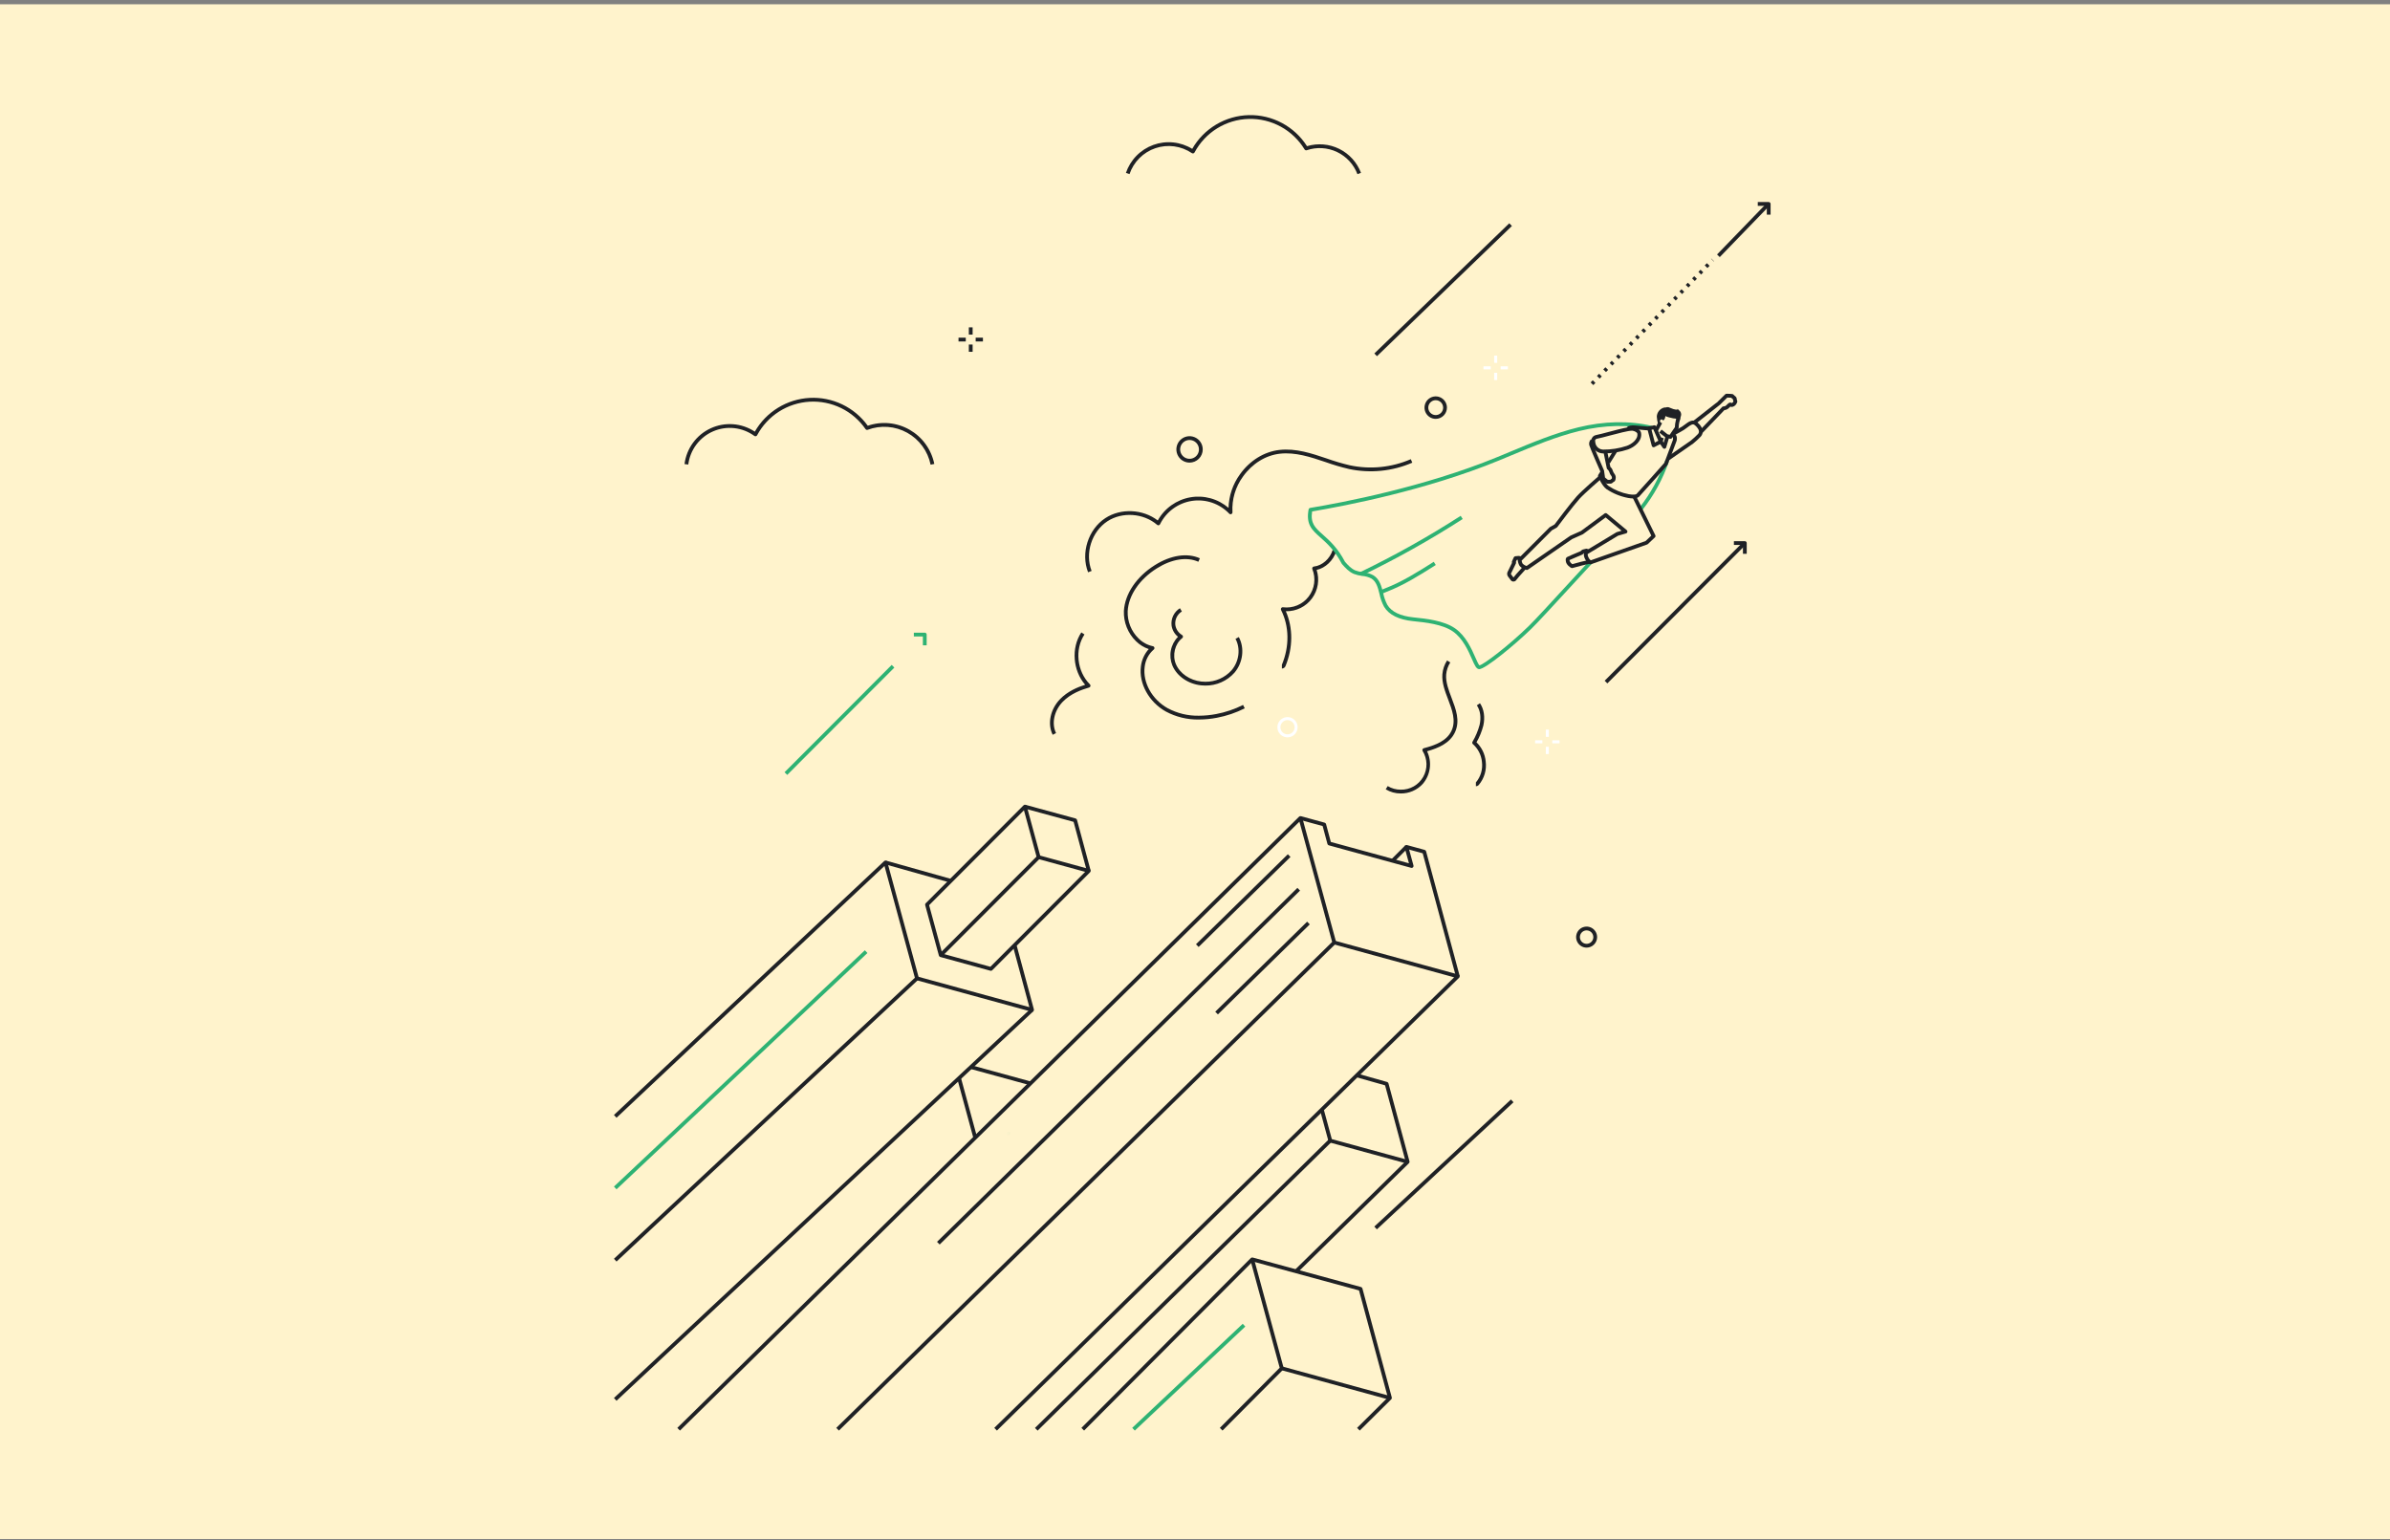 <svg width="436" height="281" viewBox="0 0 436 281" fill="none" xmlns="http://www.w3.org/2000/svg">
<rect x="0" y="0" width="436" height="281" fill="#808080" stroke="none"/>
<rect width="436" height="280" transform="translate(0 0.78)" fill="#FFF3CC"/>
<g clip-path="url(#clip0_131_11295)">
<path d="M301.727 78.493L302.608 76.885L303.212 77.218L302.331 78.826L301.727 78.493Z" fill="#1F2125"/>
<path d="M169.767 84.777C169.517 83.554 169.006 82.399 168.269 81.393C167.531 80.386 166.585 79.552 165.495 78.947C164.405 78.342 163.197 77.98 161.955 77.888C160.712 77.795 159.464 77.973 158.297 78.409C158.225 78.436 158.146 78.438 158.073 78.415C157.999 78.392 157.936 78.345 157.892 78.282C156.762 76.643 155.229 75.322 153.443 74.447C151.656 73.573 149.674 73.173 147.689 73.286C145.703 73.399 143.78 74.022 142.104 75.095C140.428 76.168 139.055 77.654 138.118 79.411C138.095 79.455 138.062 79.493 138.023 79.523C137.984 79.553 137.939 79.574 137.891 79.585C137.843 79.596 137.793 79.596 137.745 79.586C137.697 79.576 137.651 79.556 137.611 79.528C136.539 78.746 135.282 78.258 133.965 78.112C132.647 77.965 131.314 78.165 130.097 78.693C128.88 79.22 127.822 80.056 127.026 81.119C126.23 82.181 125.725 83.433 125.559 84.751L124.875 84.666C125.051 83.261 125.582 81.925 126.416 80.783C127.251 79.641 128.362 78.731 129.646 78.138C130.929 77.546 132.342 77.291 133.75 77.397C135.159 77.504 136.518 77.968 137.698 78.747C138.721 76.965 140.174 75.469 141.923 74.394C143.671 73.319 145.661 72.7 147.71 72.593C149.759 72.486 151.802 72.895 153.653 73.782C155.504 74.669 157.103 76.006 158.306 77.672C159.559 77.244 160.888 77.088 162.205 77.215C163.522 77.342 164.798 77.749 165.946 78.408C167.094 79.067 168.089 79.964 168.865 81.039C169.64 82.113 170.178 83.341 170.443 84.64L169.767 84.777Z" fill="#1F2125"/>
<path d="M247.635 31.777C246.959 29.992 245.618 28.539 243.894 27.724C242.171 26.909 240.199 26.795 238.393 27.406C238.319 27.431 238.238 27.43 238.165 27.403C238.091 27.376 238.029 27.325 237.988 27.258C236.93 25.513 235.429 24.078 233.639 23.102C231.849 22.124 229.833 21.639 227.795 21.695C225.757 21.751 223.77 22.346 222.036 23.42C220.302 24.494 218.882 26.008 217.921 27.809C217.898 27.852 217.866 27.889 217.828 27.919C217.79 27.948 217.746 27.97 217.699 27.981C217.652 27.993 217.604 27.994 217.556 27.986C217.509 27.977 217.463 27.959 217.424 27.932C216.462 27.281 215.363 26.861 214.212 26.704C213.062 26.548 211.891 26.66 210.791 27.031C209.691 27.402 208.691 28.022 207.869 28.843C207.047 29.665 206.425 30.665 206.052 31.766L205.398 31.544C205.796 30.372 206.451 29.305 207.316 28.421C208.181 27.537 209.233 26.86 210.394 26.438C211.555 26.017 212.797 25.863 214.026 25.987C215.255 26.111 216.44 26.51 217.494 27.155C218.543 25.327 220.045 23.8 221.855 22.722C223.665 21.644 225.722 21.052 227.827 21.003C229.932 20.954 232.014 21.45 233.871 22.442C235.729 23.434 237.301 24.89 238.433 26.668C240.384 26.081 242.485 26.256 244.312 27.159C246.139 28.061 247.557 29.624 248.28 31.532L247.635 31.777Z" fill="#1F2125"/>
<path d="M292.734 124.189L318.054 98.822L318.542 99.311L293.222 124.678L292.734 124.189Z" fill="#1F2125"/>
<path d="M318.649 101.032H317.96V99.421H316.312V98.73H318.305C318.396 98.73 318.484 98.766 318.548 98.831C318.613 98.895 318.649 98.983 318.649 99.075V101.032Z" fill="#1F2125"/>
<path d="M143.125 140.884L162.666 121.306L163.154 121.795L143.613 141.372L143.125 140.884Z" fill="#2EB273"/>
<path d="M169.048 117.727H168.358V116.115H166.711V115.424H168.703C168.794 115.424 168.882 115.46 168.947 115.525C169.012 115.59 169.048 115.678 169.048 115.769V117.727Z" fill="#2EB273"/>
<path d="M313.234 46.425L322.399 36.955L322.894 37.436L313.73 46.906L313.234 46.425Z" fill="#1F2125"/>
<path d="M290.665 70.254L290.172 69.771L290.558 69.376L291.051 69.858L290.665 70.254ZM291.822 69.067L291.329 68.585L291.714 68.189L292.208 68.672L291.822 69.067ZM292.979 67.881L292.485 67.398L292.871 67.003L293.365 67.485L292.979 67.881ZM294.136 66.694L293.642 66.212L294.028 65.816L294.521 66.299L294.136 66.694ZM295.293 65.508L294.799 65.025L295.184 64.63L295.678 65.112L295.293 65.508ZM296.449 64.321L295.956 63.838L296.341 63.443L296.835 63.925L296.449 64.321ZM297.606 63.135L297.112 62.652L297.498 62.257L297.992 62.739L297.606 63.135ZM298.763 61.948L298.269 61.465L298.655 61.07L299.148 61.553L298.763 61.948ZM299.919 60.761L299.426 60.279L299.811 59.883L300.305 60.366L299.919 60.761ZM301.076 59.575L300.582 59.092L300.968 58.697L301.462 59.179L301.076 59.575ZM302.233 58.388L301.739 57.906L302.125 57.511L302.619 57.993L302.233 58.388ZM303.389 57.202L302.896 56.719L303.282 56.324L303.775 56.806L303.389 57.202ZM304.546 56.015L304.052 55.533L304.438 55.137L304.932 55.62L304.546 56.015ZM305.703 54.829L305.209 54.346L305.595 53.951L306.089 54.433L305.703 54.829ZM306.86 53.642L306.366 53.16L306.752 52.764L307.245 53.247L306.86 53.642ZM308.017 52.456L307.523 51.973L307.908 51.578L308.402 52.06L308.017 52.456ZM309.173 51.269L308.68 50.786L309.065 50.391L309.559 50.874L309.173 51.269ZM310.33 50.083L309.836 49.6L310.222 49.205L310.716 49.687L310.33 50.083ZM311.487 48.896L310.993 48.413L311.379 48.018L311.872 48.5L311.487 48.896ZM312.643 47.71L312.15 47.227L312.187 47.188L312.681 47.671L312.643 47.71ZM323.003 39.164H322.313V37.551H320.666V36.86H322.658C322.749 36.86 322.837 36.897 322.902 36.962C322.966 37.026 323.003 37.114 323.003 37.206V39.164Z" fill="#1F2125"/>
<path d="M250.719 64.486L275.334 40.734L275.812 41.232L251.197 64.984L250.719 64.486Z" fill="#1F2125"/>
<path d="M261.913 76.417C261.509 76.417 261.113 76.297 260.777 76.072C260.44 75.847 260.178 75.526 260.023 75.152C259.868 74.777 259.828 74.365 259.907 73.968C259.985 73.57 260.18 73.204 260.466 72.918C260.753 72.631 261.117 72.436 261.514 72.357C261.911 72.278 262.322 72.318 262.696 72.473C263.07 72.629 263.39 72.891 263.615 73.228C263.84 73.566 263.96 73.962 263.96 74.367C263.959 74.911 263.743 75.432 263.36 75.816C262.976 76.201 262.456 76.417 261.913 76.417ZM261.913 73.009C261.645 73.009 261.383 73.088 261.16 73.238C260.937 73.387 260.763 73.599 260.66 73.848C260.558 74.096 260.531 74.369 260.583 74.633C260.635 74.897 260.765 75.139 260.954 75.329C261.144 75.519 261.386 75.648 261.649 75.701C261.912 75.753 262.185 75.726 262.433 75.623C262.68 75.52 262.892 75.346 263.041 75.123C263.19 74.899 263.27 74.636 263.27 74.367C263.269 74.007 263.126 73.662 262.872 73.407C262.618 73.152 262.273 73.009 261.913 73.009Z" fill="#1F2125"/>
<path d="M272.576 64.877H273.128V66.204H272.576V64.877ZM272.576 68.012H273.128V69.339H272.576V68.012ZM270.625 66.832H271.95V67.385H270.625V66.832ZM273.754 66.832H275.079V67.385H273.754V66.832Z" fill="white"/>
<path d="M176.742 59.721H177.432V61.048H176.742V59.721ZM176.742 62.856H177.432V64.183H176.742V62.856ZM174.859 61.606H176.184V62.297H174.859V61.606ZM177.989 61.606H179.314V62.297H177.989V61.606Z" fill="#1F2125"/>
<path d="M281.998 133.107H282.55V134.435H281.998V133.107ZM281.998 136.243H282.55V137.57H281.998V136.243ZM280.047 135.062H281.372V135.615H280.047V135.062ZM283.176 135.062H284.501V135.615H283.176V135.062Z" fill="white"/>
<g opacity="0.5">
<mask id="mask0_131_11295" style="mask-type:luminance" maskUnits="userSpaceOnUse" x="183" y="206" width="2" height="2">
<path d="M183.767 206.767C183.791 206.842 183.833 206.91 183.889 206.966C183.944 207.022 184.013 207.064 184.088 207.089C184.228 207.126 184.311 207.043 184.273 206.903C184.249 206.828 184.207 206.76 184.151 206.704C184.095 206.648 184.027 206.606 183.952 206.581C183.812 206.544 183.729 206.627 183.767 206.767H183.767Z" fill="white"/>
</mask>
<g mask="url(#mask0_131_11295)">
<path d="M183.727 206.7L184.308 206.665V207.126H183.727V206.7Z" fill="#2EB273"/>
<path d="M184.308 206.665L183.727 206.7V206.544H184.308V206.665Z" fill="#2EB273"/>
</g>
</g>
<path d="M218.18 172.271L234.937 155.849L235.42 156.343L218.662 172.766L218.18 172.271Z" fill="#1F2125"/>
<path d="M170.938 226.56L236.681 161.987L237.164 162.48L171.42 227.053L170.938 226.56Z" fill="#1F2125"/>
<path d="M221.695 184.573L238.453 168.15L238.936 168.644L222.178 185.067L221.695 184.573Z" fill="#1F2125"/>
<path d="M112 216.475L157.773 173.366L158.246 173.869L112.473 216.978L112 216.475Z" fill="#2EB273"/>
<path d="M206.547 260.495L226.704 241.511L227.177 242.015L207.02 260.999L206.547 260.495Z" fill="#2EB273"/>
<path d="M233.853 121.967V121.276C235.258 117.896 235.197 114.26 233.7 111.289C233.672 111.233 233.66 111.171 233.664 111.108C233.669 111.046 233.69 110.986 233.726 110.935C233.761 110.884 233.81 110.843 233.867 110.818C233.924 110.792 233.986 110.782 234.048 110.79C234.929 110.904 235.824 110.786 236.644 110.445C237.464 110.105 238.181 109.556 238.723 108.851C239.265 108.147 239.613 107.313 239.733 106.431C239.853 105.55 239.74 104.653 239.405 103.829C239.386 103.779 239.378 103.726 239.383 103.673C239.387 103.62 239.404 103.568 239.432 103.523C239.459 103.477 239.497 103.439 239.542 103.41C239.587 103.382 239.638 103.364 239.691 103.359C241.204 103.201 242.616 101.953 243.124 100.323L243.783 100.53C243.242 102.263 241.8 103.625 240.188 103.977C240.471 104.85 240.541 105.777 240.393 106.682C240.246 107.587 239.885 108.443 239.34 109.18C238.796 109.917 238.084 110.513 237.263 110.919C236.442 111.325 235.537 111.529 234.622 111.514L234.569 111.514C235.906 114.559 235.89 118.174 234.506 121.529C234.453 121.659 234.362 121.77 234.246 121.848C234.13 121.926 233.993 121.967 233.853 121.967ZM218.721 131.267C216.609 131.309 214.522 130.803 212.662 129.799C209.589 128.077 207.727 124.694 208.133 121.572C208.273 120.397 208.773 119.294 209.563 118.414C208.681 118.119 207.878 117.625 207.219 116.968C206.491 116.254 205.92 115.395 205.543 114.446C205.166 113.498 204.991 112.481 205.029 111.46C205.213 108.334 207.325 105.21 210.678 103.102C213.587 101.274 216.58 100.82 218.891 101.855L218.609 102.486C216.512 101.546 213.754 101.985 211.045 103.688C207.88 105.676 205.888 108.598 205.718 111.501C205.684 112.423 205.843 113.341 206.184 114.197C206.525 115.053 207.042 115.829 207.7 116.473C208.415 117.195 209.327 117.69 210.321 117.896C210.386 117.908 210.445 117.938 210.493 117.984C210.541 118.029 210.575 118.087 210.592 118.151C210.608 118.215 210.605 118.282 210.584 118.344C210.564 118.407 210.525 118.462 210.474 118.504C209.543 119.309 208.951 120.437 208.817 121.662C208.446 124.51 210.166 127.608 212.999 129.196C214.756 130.142 216.727 130.617 218.721 130.576C219.78 130.572 220.837 130.469 221.877 130.268C223.577 129.947 225.223 129.389 226.767 128.609L227.079 129.225C225.476 130.034 223.769 130.614 222.006 130.947C220.923 131.156 219.823 131.263 218.721 131.267ZM255.536 144.76C254.569 144.766 253.62 144.504 252.793 144.002L253.154 143.413C253.873 143.848 254.697 144.075 255.536 144.069C256.365 144.086 257.182 143.878 257.903 143.467C258.623 143.057 259.22 142.458 259.629 141.736C260.038 141.014 260.244 140.194 260.227 139.364C260.209 138.534 259.967 137.724 259.528 137.02C259.5 136.974 259.483 136.922 259.479 136.868C259.475 136.815 259.483 136.761 259.504 136.711C259.524 136.661 259.555 136.617 259.596 136.581C259.636 136.546 259.684 136.521 259.736 136.507C261.861 135.951 263.947 135.175 264.812 133.282C265.644 131.459 264.896 129.496 264.173 127.597C263.6 126.094 263.008 124.543 263.131 123.001C263.207 122.108 263.5 121.247 263.985 120.493L264.57 120.857C264.145 121.518 263.887 122.273 263.819 123.056C263.708 124.442 264.271 125.919 264.816 127.347C265.591 129.382 266.392 131.483 265.439 133.57C264.516 135.591 262.39 136.487 260.335 137.061C260.797 138.023 260.969 139.099 260.829 140.157C260.69 141.215 260.245 142.21 259.549 143.018C259.04 143.575 258.419 144.017 257.727 144.317C257.036 144.617 256.289 144.768 255.536 144.76V144.76ZM198.496 104.41C197.128 100.922 198.507 96.582 201.637 94.529C204.47 92.671 208.506 92.873 211.207 94.957C211.818 93.858 212.666 92.909 213.689 92.18C214.711 91.45 215.883 90.957 217.119 90.737C218.356 90.517 219.625 90.576 220.836 90.908C222.047 91.241 223.169 91.84 224.12 92.66C224.177 90.464 224.897 88.336 226.184 86.557C227.976 84.031 230.609 82.401 233.408 82.087C236.41 81.752 239.265 82.714 242.026 83.644C243.408 84.138 244.815 84.555 246.243 84.891C249.976 85.681 253.862 85.292 257.366 83.777L257.641 84.411C254.005 85.983 249.973 86.387 246.099 85.567C244.645 85.225 243.212 84.802 241.806 84.299C239.116 83.393 236.333 82.456 233.484 82.773C230.881 83.066 228.425 84.591 226.747 86.957C225.378 88.832 224.701 91.125 224.833 93.445C224.838 93.515 224.821 93.586 224.785 93.647C224.749 93.708 224.695 93.756 224.631 93.785C224.566 93.814 224.494 93.823 224.425 93.81C224.355 93.797 224.292 93.763 224.242 93.712C223.377 92.804 222.306 92.119 221.12 91.714C219.934 91.309 218.668 91.197 217.429 91.386C216.191 91.576 215.016 92.062 214.005 92.803C212.994 93.545 212.176 94.519 211.621 95.645C211.597 95.692 211.563 95.733 211.522 95.765C211.48 95.796 211.431 95.818 211.38 95.829C211.328 95.839 211.275 95.837 211.224 95.824C211.174 95.81 211.127 95.785 211.087 95.751C208.618 93.61 204.717 93.334 202.015 95.107C199.149 96.987 197.885 100.963 199.138 104.157L198.496 104.41Z" fill="#1F2125"/>
<path d="M219.885 125.075C219.621 125.074 219.357 125.06 219.094 125.032C216.739 124.775 214.692 123.358 213.877 121.421C213.515 120.542 213.419 119.577 213.601 118.644C213.783 117.711 214.235 116.853 214.9 116.175C214.269 115.669 213.851 114.944 213.73 114.143C213.652 113.523 213.754 112.893 214.024 112.329C214.294 111.765 214.72 111.291 215.252 110.963L215.604 111.557C215.188 111.814 214.854 112.185 214.643 112.626C214.432 113.068 214.352 113.561 214.413 114.047C214.473 114.418 214.614 114.772 214.825 115.084C215.037 115.395 215.314 115.656 215.637 115.849C215.686 115.878 215.727 115.918 215.756 115.966C215.785 116.015 215.802 116.069 215.806 116.126C215.809 116.182 215.799 116.239 215.775 116.29C215.751 116.342 215.716 116.386 215.671 116.421C214.336 117.444 213.827 119.522 214.513 121.153C215.232 122.862 217.059 124.115 219.168 124.345C219.41 124.37 219.662 124.377 219.892 124.383C220.793 124.394 221.685 124.212 222.51 123.849C223.335 123.487 224.073 122.951 224.675 122.28C226.05 120.668 226.343 118.314 225.389 116.556L225.995 116.226C227.082 118.23 226.755 120.904 225.199 122.729C224.533 123.476 223.714 124.072 222.799 124.476C221.884 124.881 220.893 125.085 219.892 125.075H219.885ZM192.038 134.054C191.044 132.073 191.593 129.402 193.373 127.558C194.763 126.119 196.563 125.371 197.96 124.928C195.71 122.315 195.378 118.23 197.261 115.374L197.836 115.754C196.026 118.502 196.463 122.499 198.833 124.853C198.876 124.895 198.907 124.948 198.923 125.006C198.939 125.064 198.94 125.125 198.925 125.184C198.91 125.242 198.88 125.296 198.838 125.339C198.796 125.382 198.744 125.414 198.686 125.43C197.317 125.826 195.329 126.527 193.869 128.039C192.289 129.675 191.79 132.021 192.654 133.743L192.038 134.054ZM269.243 143.437V142.746C269.677 142.233 270 141.634 270.19 140.988C270.38 140.343 270.433 139.665 270.346 138.997C270.226 137.75 269.638 136.594 268.7 135.765C268.64 135.714 268.598 135.643 268.584 135.565C268.569 135.487 268.582 135.406 268.619 135.336C269.193 134.367 269.631 133.324 269.922 132.235C270.226 130.895 270.042 129.601 269.416 128.684L269.986 128.294C270.719 129.369 270.942 130.862 270.595 132.388C270.321 133.452 269.904 134.474 269.355 135.425C270.311 136.354 270.906 137.594 271.032 138.922C271.129 139.683 271.067 140.455 270.851 141.191C270.634 141.927 270.268 142.61 269.774 143.196C269.708 143.272 269.626 143.332 269.534 143.374C269.443 143.415 269.343 143.437 269.243 143.437Z" fill="#1F2125"/>
<path d="M269.854 122.08C269.846 122.08 269.84 122.08 269.832 122.079C269.314 122.05 269.029 121.401 268.512 120.224C267.857 118.733 266.867 116.481 265.07 115.218C263.152 113.87 259.926 113.542 257.999 113.345L257.781 113.323C255.156 113.053 253.376 112.169 252.49 110.693C252.1 109.962 251.82 109.178 251.658 108.365C251.369 107.213 251.096 106.125 250.21 105.562C249.685 105.284 249.108 105.117 248.516 105.072C247.984 105.013 247.461 104.887 246.96 104.697C246.057 104.314 245.398 103.57 244.817 102.913C244.798 102.892 244.782 102.869 244.77 102.844C243.484 100.381 242.051 99.106 240.899 98.082C239.341 96.696 238.215 95.695 238.726 92.942C238.739 92.872 238.773 92.808 238.824 92.758C238.874 92.708 238.939 92.675 239.009 92.664C244.813 91.705 259.756 88.881 273.138 83.393C273.938 83.065 274.738 82.733 275.536 82.398C279.518 80.737 283.634 79.02 287.897 77.972C292.619 76.81 297.282 76.719 301.382 77.71L301.22 78.382C297.227 77.417 292.677 77.507 288.062 78.642C283.85 79.678 279.759 81.385 275.801 83.036C275.001 83.37 274.2 83.702 273.399 84.033C260.135 89.472 245.356 92.305 239.364 93.305C239.027 95.493 239.917 96.284 241.357 97.565C242.545 98.622 244.022 99.936 245.361 102.486C245.887 103.08 246.483 103.744 247.229 104.061C247.678 104.227 248.145 104.337 248.62 104.389C249.307 104.445 249.975 104.646 250.579 104.979C251.698 105.689 252.017 106.964 252.327 108.196C252.475 108.942 252.729 109.663 253.081 110.337C253.849 111.616 255.454 112.389 257.851 112.635L258.069 112.658C260.063 112.861 263.401 113.201 265.466 114.652C267.421 116.026 268.457 118.384 269.143 119.945C269.401 120.531 269.719 121.257 269.892 121.387C270.62 121.277 275.167 117.834 278.855 114.244C280.027 113.104 282.934 109.939 286.013 106.588C287.329 105.156 288.691 103.673 289.993 102.266L290.499 102.736C289.17 104.174 287.844 105.614 286.52 107.056C283.435 110.414 280.521 113.586 279.336 114.74C276.347 117.649 270.963 122.08 269.854 122.08ZM299.632 93.022L299.09 92.594C301.134 90.006 302.726 87.089 303.798 83.968L304.451 84.192C303.354 87.386 301.724 90.372 299.632 93.022H299.632Z" fill="#2EB273"/>
<path d="M310.527 79.039L310.03 78.56L314.088 74.333C314.117 74.278 314.161 74.232 314.214 74.199C314.267 74.167 314.328 74.149 314.39 74.148C314.546 74.154 314.7 74.109 314.829 74.02C314.899 73.961 314.967 73.898 315.031 73.832C315.292 73.575 315.539 73.332 315.829 73.492C315.877 73.518 315.906 73.533 315.924 73.541C315.998 73.495 316.069 73.444 316.136 73.388C316.159 73.355 316.197 73.288 316.224 73.235C316.215 73.202 316.205 73.175 316.197 73.151C316.166 73.069 316.147 72.982 316.141 72.894C316.14 72.87 316.14 72.85 316.139 72.837C316.02 72.761 315.913 72.668 315.822 72.561C315.582 72.546 315.343 72.536 315.103 72.532L313.801 73.817C313.785 73.833 313.767 73.847 313.749 73.859C313.67 73.918 313.136 74.34 312.573 74.785C311.44 75.679 309.888 76.904 309.302 77.347L308.887 76.794C309.468 76.357 311.016 75.135 312.146 74.242C312.753 73.763 313.107 73.483 313.329 73.338L313.317 73.325L314.723 71.938C314.755 71.905 314.794 71.879 314.836 71.862C314.879 71.845 314.925 71.837 314.97 71.838C315.331 71.838 315.691 71.856 316.05 71.894C316.16 71.924 316.256 71.99 316.322 72.083C316.378 72.154 316.446 72.215 316.522 72.262C316.62 72.324 316.7 72.411 316.754 72.514C316.808 72.616 316.834 72.731 316.83 72.847C316.833 72.877 316.841 72.906 316.852 72.933C316.871 72.992 316.895 73.064 316.921 73.169C316.989 73.437 316.635 73.87 316.607 73.894C316.433 74.08 316.201 74.202 315.95 74.241C315.852 74.24 315.755 74.22 315.664 74.181C315.614 74.227 315.556 74.284 315.515 74.325C315.43 74.412 315.341 74.494 315.247 74.57C315.048 74.717 314.813 74.806 314.568 74.829L310.527 79.039ZM276.095 106.095C276.06 106.095 276.026 106.093 275.991 106.088C275.92 106.081 275.85 106.059 275.787 106.023C275.724 105.988 275.669 105.94 275.626 105.882L275.106 105.19C275.023 105.075 274.97 104.94 274.952 104.799C274.934 104.658 274.952 104.515 275.004 104.382C275.007 104.374 275.011 104.365 275.015 104.357L275.828 102.692C275.807 102.647 275.796 102.598 275.796 102.548C275.796 102.498 275.806 102.449 275.827 102.404L276.155 101.682C276.18 101.626 276.219 101.579 276.269 101.544C276.318 101.508 276.376 101.487 276.436 101.481L277.018 101.426C277.052 101.423 277.085 101.425 277.118 101.431L277.582 101.523L277.448 102.201L277.033 102.119L276.7 102.15L276.536 102.512C276.559 102.559 276.571 102.611 276.571 102.663C276.571 102.716 276.559 102.768 276.536 102.815L275.642 104.645C275.634 104.668 275.633 104.692 275.636 104.716C275.64 104.74 275.649 104.763 275.663 104.783L276.095 105.358L276.594 104.75L277.92 103.275L278.433 103.737L277.117 105.2L276.521 105.927C276.506 105.945 276.49 105.962 276.472 105.976C276.363 106.057 276.23 106.099 276.095 106.095Z" fill="#1F2125"/>
<path d="M304.549 83.93L304.156 83.362L308.46 80.374C308.915 80.004 309.347 79.608 309.755 79.186C309.82 79.115 309.87 79.03 309.9 78.938C309.931 78.845 309.941 78.748 309.93 78.651C309.871 78.167 309.331 77.678 309.128 77.53C308.806 77.26 308.399 77.537 307.764 78.02C307.586 78.156 307.403 78.296 307.223 78.41C306.913 78.608 306.342 78.932 305.527 79.375L305.199 78.768C305.988 78.338 306.56 78.013 306.853 77.827C307.008 77.728 307.173 77.603 307.346 77.471C307.962 77.001 308.806 76.358 309.553 76.985C309.633 77.043 310.509 77.704 310.615 78.567C310.637 78.758 310.619 78.951 310.562 79.135C310.505 79.318 310.409 79.487 310.283 79.631C309.842 80.092 309.372 80.525 308.875 80.926L304.549 83.93Z" fill="#1F2125"/>
<path d="M278.544 103.982C278.514 103.982 278.485 103.978 278.456 103.97C278.367 103.947 277.57 103.724 277.193 103.21C277.017 102.9 276.909 102.556 276.877 102.201C276.871 102.15 276.877 102.097 276.894 102.048C276.911 101.999 276.939 101.955 276.976 101.918L282.671 96.218C282.692 96.196 282.717 96.177 282.744 96.162L283.591 95.681C283.973 95.171 286.568 91.718 287.634 90.544C288.64 89.435 291.606 86.88 291.731 86.772L292.181 87.296C292.151 87.322 289.122 89.931 288.144 91.009C287.038 92.227 284.129 96.114 284.1 96.153C284.071 96.191 284.035 96.223 283.994 96.246L283.125 96.74L277.587 102.284C277.61 102.464 277.665 102.639 277.749 102.801C277.951 103.014 278.205 103.171 278.487 103.256L286.426 97.766C286.443 97.754 286.462 97.743 286.481 97.735L288.413 96.87L292.717 93.683C292.779 93.637 292.855 93.613 292.932 93.615C293.009 93.618 293.083 93.646 293.143 93.695L296.764 96.713C296.812 96.753 296.848 96.805 296.869 96.865C296.89 96.924 296.894 96.988 296.881 97.049C296.868 97.111 296.839 97.168 296.796 97.213C296.754 97.26 296.699 97.293 296.639 97.311L295.184 97.731L289.63 101.082C289.618 101.278 289.663 101.472 289.758 101.643C289.855 101.868 290 102.068 290.183 102.229L300.198 98.704L301.242 97.718L297.815 90.74L298.435 90.435L301.974 97.642C302.006 97.708 302.016 97.783 302.003 97.856C301.99 97.928 301.954 97.995 301.901 98.046L300.618 99.257C300.583 99.291 300.541 99.316 300.496 99.332L290.267 102.933C290.203 102.956 290.133 102.958 290.067 102.941C289.983 102.92 289.543 102.771 289.139 101.948C288.786 101.229 289 100.755 289.025 100.703C289.055 100.644 289.1 100.595 289.157 100.561L294.868 97.115C294.893 97.1 294.921 97.088 294.95 97.079L295.823 96.827L292.909 94.4L288.793 97.448C288.773 97.463 288.751 97.476 288.728 97.486L286.792 98.353L278.74 103.92C278.682 103.96 278.614 103.982 278.544 103.982Z" fill="#1F2125"/>
<path d="M300.912 78.532C300.844 78.528 299.228 78.42 298.303 78.315C297.783 78.256 297.393 78.312 297.233 78.469L296.75 77.975C297.073 77.658 297.621 77.542 298.381 77.628C299.29 77.731 300.941 77.842 300.958 77.843L300.912 78.532Z" fill="#1F2125"/>
<path d="M293.102 84.18L294.452 82.013L295.037 82.379L293.687 84.546L293.102 84.18Z" fill="#1F2125"/>
<path d="M297.939 90.935C297.632 90.931 297.326 90.902 297.024 90.848C295.603 90.58 294.251 90.028 293.049 89.224C292.218 88.621 291.567 87.016 291.54 86.949C291.52 86.898 291.512 86.844 291.517 86.789C291.522 86.735 291.539 86.683 291.568 86.636L291.937 86.045L292.522 86.411L292.248 86.85C292.466 87.347 292.958 88.305 293.453 88.664C294.568 89.408 295.822 89.919 297.14 90.166C297.939 90.304 298.438 90.23 298.525 90.136C299.705 88.864 303.191 84.928 303.617 84.448L305.182 80.263C305.204 80.207 305.215 80.146 305.215 80.086V80.044C305.215 79.608 304.975 79.569 304.897 79.556L305.008 78.874C305.277 78.92 305.519 79.066 305.685 79.283C305.851 79.5 305.93 79.772 305.904 80.044V80.087C305.904 80.23 305.878 80.372 305.828 80.506L304.24 84.75C304.226 84.79 304.204 84.826 304.176 84.858C304.137 84.902 300.287 89.252 299.031 90.606C298.724 90.856 298.332 90.974 297.939 90.935Z" fill="#1F2125"/>
<path d="M301.664 81.597C301.588 81.597 301.513 81.572 301.453 81.525C301.393 81.479 301.349 81.413 301.33 81.339L300.519 78.235C300.507 78.19 300.505 78.143 300.511 78.097C300.518 78.051 300.534 78.007 300.558 77.967C300.582 77.928 300.614 77.893 300.652 77.866C300.69 77.839 300.732 77.82 300.778 77.81L301.729 77.597C301.806 77.58 301.887 77.59 301.958 77.626C302.03 77.661 302.086 77.721 302.118 77.793L303.291 80.418C303.327 80.499 303.331 80.59 303.302 80.672C303.273 80.756 303.214 80.825 303.137 80.865L301.824 81.558C301.775 81.584 301.72 81.597 301.664 81.597ZM301.277 78.406L301.887 80.743L302.529 80.405L301.604 78.333L301.277 78.406Z" fill="#1F2125"/>
<path d="M303.628 81.873C303.572 81.873 303.518 81.859 303.468 81.834C303.419 81.808 303.377 81.771 303.345 81.726L302.68 80.774C302.65 80.731 302.63 80.682 302.621 80.631C302.613 80.579 302.617 80.526 302.632 80.476L302.849 79.757L303.509 79.957L303.341 80.515L303.5 80.742L303.817 79.665L304.479 79.861L303.958 81.626C303.94 81.688 303.904 81.744 303.855 81.787C303.807 81.829 303.747 81.858 303.683 81.868C303.665 81.871 303.646 81.873 303.628 81.873Z" fill="#1F2125"/>
<path d="M306.539 75.1C306.383 74.914 306.208 74.745 306.017 74.596L306.005 74.726C306.005 74.726 305.624 74.84 304.621 74.385C304.51 74.322 304.386 74.285 304.259 74.279C304.132 74.272 304.005 74.294 303.887 74.344C303.808 74.333 303.727 74.332 303.646 74.342C303.263 74.424 302.918 74.63 302.665 74.929C302.411 75.228 302.264 75.603 302.245 75.995C302.273 76.444 302.346 76.889 302.462 77.324L302.906 77.052C302.848 76.994 302.815 76.917 302.814 76.835C302.813 76.754 302.844 76.675 302.9 76.617C302.956 76.558 303.033 76.523 303.114 76.521C303.195 76.518 303.274 76.548 303.334 76.603C303.373 76.641 303.4 76.689 303.414 76.742C303.573 76.617 303.69 76.447 303.751 76.255L303.81 75.908C304.018 76.002 304.233 76.079 304.453 76.138C304.98 76.297 305.525 76.39 306.076 76.415C306.131 76.406 306.185 76.392 306.237 76.371L306.13 76.912C306.447 76.904 306.492 76.562 306.513 76.443C306.524 76.381 306.532 76.255 306.538 76.145C306.637 75.989 306.691 75.808 306.691 75.623C306.691 75.438 306.638 75.257 306.539 75.1ZM293.266 88.251C293.196 88.252 293.128 88.235 293.067 88.202C292.783 88.001 292.51 87.785 292.249 87.555C292.185 87.5 292.143 87.423 292.131 87.339L291.945 86.013C291.752 85.576 290.088 81.795 289.929 81.225C289.884 81.033 289.889 80.833 289.941 80.644C289.993 80.454 290.092 80.28 290.228 80.138L290.76 80.578C290.699 80.637 290.653 80.709 290.624 80.789C290.595 80.869 290.584 80.954 290.592 81.038C290.701 81.428 291.804 83.981 292.54 85.651C292.579 85.697 292.605 85.754 292.614 85.814L292.796 87.113C293 87.284 293.218 87.463 293.334 87.55C293.466 87.532 293.599 87.533 293.73 87.552L293.745 87.536C293.811 87.468 293.886 87.41 293.969 87.365C293.989 87.353 294.011 87.34 294.037 87.325C294.05 87.271 294.064 87.204 294.068 87.166C294.055 87.078 294.034 86.991 294.006 86.906C293.798 86.659 293.645 86.372 293.555 86.062C293.498 85.891 293.39 85.742 293.246 85.634C293.181 85.584 293.137 85.511 293.121 85.43L292.543 82.573L293.219 82.436L293.773 85.177C293.998 85.374 294.158 85.635 294.231 85.925C294.296 86.108 294.39 86.28 294.509 86.434C294.661 86.623 294.748 86.856 294.756 87.099C294.761 87.133 294.742 87.678 294.519 87.834C294.433 87.894 294.369 87.932 294.318 87.962C294.297 87.972 294.277 87.984 294.258 87.998C294.186 88.088 294.091 88.158 293.984 88.2C293.876 88.242 293.76 88.255 293.645 88.238C293.561 88.224 293.475 88.224 293.391 88.24C293.349 88.247 293.308 88.251 293.266 88.251ZM294.034 86.934L294.044 86.944C294.041 86.941 294.037 86.938 294.034 86.934ZM286.8 103.638C286.789 103.638 286.778 103.638 286.768 103.637C286.473 103.614 285.748 103.014 285.665 102.468C285.662 102.449 285.66 102.43 285.66 102.41C285.576 102.039 285.643 101.779 285.86 101.637C286.013 101.537 287.439 100.938 288.312 100.574L288.594 100.332C288.635 100.297 288.683 100.272 288.735 100.26L289.327 100.113C289.396 100.096 289.469 100.101 289.535 100.127L289.906 100.273L289.654 100.916L289.386 100.811L288.98 100.911L288.719 101.134C288.692 101.158 288.661 101.177 288.627 101.191C287.689 101.582 286.642 102.026 286.318 102.177C286.323 102.214 286.33 102.251 286.34 102.287C286.347 102.314 286.35 102.343 286.35 102.371C286.455 102.598 286.621 102.789 286.829 102.925L288.465 102.483L290.028 102.13L290.18 102.805L288.631 103.154L287.002 103.594C286.938 103.622 286.869 103.637 286.799 103.639L286.8 103.638Z" fill="#1F2125"/>
<path d="M304.748 80.054C304.723 80.054 304.698 80.051 304.673 80.045L303.987 79.891C303.937 79.88 303.89 79.858 303.85 79.826L302.695 78.921L303.12 78.377L304.214 79.234L304.595 79.32L305.547 77.925L305.592 77.335C305.593 77.321 305.595 77.307 305.598 77.293L305.799 76.287L304.624 75.809L304.057 75.63L303.785 75.691L303.636 75.016L303.999 74.936C304.058 74.923 304.119 74.926 304.176 74.944L304.844 75.154C304.853 75.157 304.862 75.16 304.871 75.164L306.323 75.754C306.397 75.785 306.459 75.84 306.497 75.911C306.535 75.982 306.547 76.064 306.531 76.143L306.278 77.409L306.227 78.07C306.222 78.13 306.202 78.189 306.168 78.239L305.033 79.903C305.001 79.949 304.959 79.987 304.909 80.014C304.859 80.04 304.804 80.054 304.748 80.054Z" fill="#1F2125"/>
<path d="M248.369 105.035L248.07 104.413C254.406 101.356 260.55 97.915 266.467 94.106L266.84 94.688C260.899 98.511 254.731 101.967 248.369 105.035ZM251.906 108.401L251.67 107.751C251.832 107.693 252.029 107.609 252.221 107.528C252.381 107.461 252.537 107.394 252.671 107.343C255.82 106.13 258.736 104.282 261.556 102.495L261.925 103.079C259.076 104.884 256.131 106.751 252.918 107.988C252.791 108.037 252.641 108.1 252.489 108.165C252.285 108.251 252.077 108.339 251.906 108.401Z" fill="#2EB273"/>
<path d="M234.877 134.526C234.512 134.526 234.155 134.418 233.852 134.215C233.548 134.011 233.311 133.723 233.172 133.385C233.032 133.047 232.996 132.675 233.067 132.317C233.138 131.958 233.314 131.628 233.572 131.37C233.83 131.111 234.159 130.935 234.517 130.864C234.875 130.792 235.246 130.829 235.583 130.969C235.92 131.109 236.208 131.346 236.411 131.65C236.614 131.954 236.722 132.311 236.722 132.677C236.722 133.167 236.527 133.637 236.181 133.984C235.835 134.331 235.366 134.526 234.877 134.526ZM234.877 131.381C234.621 131.381 234.371 131.457 234.158 131.599C233.945 131.742 233.779 131.944 233.682 132.181C233.584 132.418 233.558 132.679 233.608 132.93C233.658 133.182 233.781 133.413 233.962 133.594C234.143 133.775 234.374 133.899 234.625 133.949C234.876 133.998 235.136 133.973 235.372 133.875C235.609 133.776 235.811 133.61 235.953 133.397C236.095 133.184 236.171 132.933 236.171 132.677C236.17 132.333 236.034 132.004 235.791 131.761C235.549 131.518 235.22 131.381 234.877 131.381Z" fill="white"/>
<path d="M289.441 172.884C289.063 172.884 288.693 172.771 288.378 172.56C288.063 172.349 287.817 172.05 287.672 171.699C287.527 171.349 287.49 170.963 287.563 170.591C287.637 170.219 287.82 169.877 288.088 169.609C288.355 169.34 288.697 169.158 289.068 169.084C289.44 169.01 289.825 169.048 290.174 169.193C290.524 169.338 290.823 169.584 291.034 169.9C291.244 170.215 291.356 170.586 291.356 170.965C291.356 171.474 291.154 171.962 290.795 172.321C290.436 172.681 289.949 172.883 289.441 172.884ZM289.441 169.738C289.199 169.738 288.962 169.81 288.761 169.945C288.559 170.08 288.402 170.272 288.31 170.496C288.217 170.72 288.193 170.967 288.24 171.205C288.287 171.443 288.404 171.662 288.575 171.833C288.747 172.005 288.965 172.122 289.202 172.169C289.44 172.217 289.686 172.192 289.91 172.099C290.134 172.007 290.325 171.849 290.46 171.647C290.595 171.446 290.667 171.208 290.667 170.965C290.666 170.64 290.537 170.328 290.307 170.098C290.078 169.868 289.766 169.738 289.441 169.738ZM217.007 84.398C216.531 84.398 216.066 84.257 215.671 83.993C215.275 83.728 214.967 83.351 214.785 82.911C214.603 82.471 214.555 81.986 214.648 81.519C214.741 81.051 214.97 80.622 215.306 80.285C215.642 79.948 216.071 79.718 216.537 79.625C217.004 79.532 217.488 79.58 217.927 79.763C218.367 79.945 218.742 80.254 219.006 80.65C219.271 81.046 219.412 81.512 219.412 81.989C219.411 82.628 219.158 83.24 218.707 83.692C218.256 84.144 217.645 84.398 217.007 84.398ZM217.007 80.27C216.668 80.27 216.336 80.371 216.054 80.559C215.772 80.748 215.552 81.017 215.422 81.331C215.292 81.645 215.258 81.99 215.324 82.323C215.39 82.657 215.554 82.963 215.794 83.204C216.033 83.444 216.339 83.608 216.672 83.674C217.005 83.74 217.349 83.706 217.663 83.576C217.976 83.446 218.244 83.226 218.433 82.944C218.621 82.661 218.722 82.329 218.722 81.989C218.722 81.533 218.541 81.096 218.219 80.774C217.898 80.452 217.462 80.27 217.007 80.27Z" fill="#1F2125"/>
<path d="M250.711 223.777L275.633 200.592L276.102 201.099L251.18 224.284L250.711 223.777Z" fill="#1F2125"/>
<path d="M112.472 230.156L112.001 229.65L166.898 178.382L161.353 157.989L112.472 203.921L112 203.417L161.299 157.092C161.343 157.051 161.396 157.023 161.453 157.009C161.511 156.995 161.571 156.996 161.629 157.012C161.686 157.028 161.738 157.059 161.78 157.101C161.822 157.143 161.852 157.196 161.868 157.253L167.618 178.402C167.635 178.463 167.635 178.527 167.618 178.587C167.6 178.648 167.567 178.703 167.521 178.746L112.472 230.156Z" fill="#1F2125"/>
<path d="M161.445 157.677L161.632 157.012L173.539 160.363L173.352 161.028L161.445 157.677Z" fill="#1F2125"/>
<path d="M180.769 177.111C180.738 177.111 180.708 177.107 180.678 177.099L171.525 174.59C171.467 174.574 171.414 174.543 171.372 174.5C171.33 174.458 171.299 174.405 171.283 174.347L168.778 165.132C168.762 165.073 168.762 165.011 168.777 164.952C168.793 164.893 168.824 164.84 168.867 164.797L186.727 146.917C186.77 146.874 186.823 146.843 186.882 146.827C186.94 146.812 187.001 146.811 187.06 146.827C187.118 146.843 187.171 146.873 187.214 146.916C187.257 146.959 187.288 147.012 187.304 147.07L189.759 156.098L198.718 158.552C198.776 158.568 198.829 158.599 198.872 158.642C198.915 158.685 198.945 158.738 198.961 158.796C198.976 158.855 198.976 158.917 198.96 158.975C198.944 159.033 198.914 159.087 198.871 159.129L181.013 177.009C180.948 177.074 180.86 177.111 180.769 177.111ZM171.897 173.975L180.667 176.379L197.963 159.061L189.387 156.713C189.329 156.697 189.276 156.666 189.234 156.623C189.191 156.581 189.161 156.528 189.145 156.47L186.795 147.826L169.496 165.144L171.897 173.975Z" fill="#1F2125"/>
<path d="M171.367 174.012L189.229 156.135L189.717 156.624L171.855 174.501L171.367 174.012Z" fill="#1F2125"/>
<path d="M198.289 158.976L195.853 149.94L186.876 147.495L187.057 146.828L196.225 149.325C196.283 149.341 196.336 149.371 196.379 149.414C196.421 149.457 196.452 149.51 196.468 149.568L198.955 158.795L198.289 158.976ZM188.276 184.587C188.245 184.587 188.215 184.583 188.185 184.575L167.195 178.827L167.377 178.16L187.786 183.749L184.803 172.685L185.469 172.505L188.609 184.151C188.623 184.203 188.625 184.256 188.615 184.308C188.604 184.361 188.582 184.41 188.55 184.452C188.518 184.494 188.476 184.528 188.429 184.551C188.381 184.575 188.329 184.587 188.276 184.587H188.276Z" fill="#1F2125"/>
<path d="M112 255.051L188.043 183.991L188.514 184.496L112.47 255.556L112 255.051Z" fill="#1F2125"/>
<path d="M153.042 260.995L152.559 260.501L243.019 171.848L237.051 149.902L124.045 260.995L123.562 260.501L236.987 148.995C237.03 148.953 237.084 148.923 237.142 148.908C237.2 148.892 237.261 148.893 237.319 148.909C237.377 148.924 237.43 148.955 237.473 148.998C237.515 149.04 237.546 149.093 237.562 149.152L243.738 171.863C243.754 171.922 243.754 171.985 243.738 172.044C243.722 172.104 243.69 172.158 243.646 172.201L153.042 260.995Z" fill="#1F2125"/>
<path d="M181.865 260.995L181.383 260.501L265.277 178.301L243.316 172.287L243.498 171.62L266.038 177.793C266.097 177.809 266.15 177.84 266.193 177.883C266.236 177.927 266.266 177.981 266.281 178.039C266.297 178.098 266.296 178.16 266.28 178.219C266.264 178.278 266.232 178.331 266.189 178.373L181.865 260.995Z" fill="#1F2125"/>
<path d="M265.615 178.217L259.538 155.675L257.06 154.997L257.858 157.903C257.874 157.962 257.875 158.024 257.859 158.083C257.844 158.142 257.813 158.196 257.77 158.239C257.727 158.282 257.673 158.313 257.614 158.329C257.555 158.345 257.494 158.344 257.435 158.328L242.405 154.219C242.347 154.203 242.294 154.172 242.251 154.129C242.209 154.086 242.178 154.033 242.163 153.975L241.288 150.705L237.141 149.576L237.322 148.909L241.661 150.091C241.719 150.107 241.772 150.137 241.814 150.18C241.857 150.223 241.888 150.276 241.903 150.335L242.778 153.604L257.032 157.502L256.234 154.597C256.217 154.538 256.217 154.476 256.232 154.417C256.248 154.357 256.279 154.304 256.322 154.26C256.365 154.217 256.418 154.186 256.477 154.17C256.536 154.155 256.598 154.155 256.657 154.171L259.91 155.061C259.968 155.077 260.021 155.107 260.063 155.15C260.106 155.193 260.137 155.246 260.152 155.304L266.281 178.036L265.615 178.217Z" fill="#1F2125"/>
<path d="M253.812 156.776L256.324 154.26L256.812 154.749L254.3 157.265L253.812 156.776Z" fill="#1F2125"/>
<path d="M174.625 196.784L175.291 196.603L178.245 207.468L177.58 207.65L174.625 196.784Z" fill="#1F2125"/>
<path d="M177.023 195.008L177.205 194.341L188.054 197.312L187.873 197.978L177.023 195.008Z" fill="#1F2125"/>
<path d="M248.052 260.994L247.567 260.503L253.181 254.936L247.921 235.424L228.533 230.144L197.769 260.993L197.281 260.504L228.186 229.513C228.229 229.47 228.283 229.439 228.342 229.424C228.4 229.408 228.462 229.408 228.521 229.424L248.293 234.809C248.351 234.824 248.404 234.855 248.446 234.898C248.489 234.941 248.519 234.994 248.535 235.052L253.9 254.95C253.915 255.009 253.915 255.071 253.9 255.13C253.884 255.189 253.852 255.243 253.809 255.286L248.052 260.994Z" fill="#1F2125"/>
<path d="M223.02 260.992L222.531 260.504L233.449 249.535L228.096 229.848L228.761 229.667L234.167 249.546C234.183 249.605 234.183 249.667 234.167 249.725C234.152 249.784 234.121 249.838 234.078 249.881L223.02 260.992Z" fill="#1F2125"/>
<path d="M233.742 249.97L233.924 249.303L253.654 254.706L253.473 255.373L233.742 249.97Z" fill="#1F2125"/>
<path d="M236.678 232.186L236.195 231.692L256.41 211.862L252.676 198.01L247.305 196.492L247.492 195.827L253.051 197.398C253.109 197.414 253.161 197.445 253.203 197.487C253.245 197.53 253.275 197.582 253.291 197.64L257.129 211.877C257.145 211.936 257.145 211.999 257.128 212.058C257.112 212.117 257.081 212.171 257.037 212.214L236.678 232.186Z" fill="#1F2125"/>
<path d="M256.704 212.3L242.588 208.434C242.53 208.419 242.477 208.388 242.435 208.345C242.392 208.303 242.362 208.25 242.346 208.192L240.805 202.523L241.47 202.342L242.96 207.82L256.887 211.634L256.704 212.3Z" fill="#1F2125"/>
<path d="M188.805 260.512L242.431 207.843L242.914 208.336L189.288 261.005L188.805 260.512Z" fill="#1F2125"/>
<path d="M292.558 82.72C292.506 82.72 292.455 82.72 292.405 82.719C292.032 82.707 291.669 82.597 291.351 82.401C291.033 82.205 290.772 81.93 290.593 81.602C290.373 81.167 290.276 80.68 290.312 80.194C290.355 79.984 290.462 79.791 290.618 79.644C290.773 79.496 290.971 79.399 291.183 79.366C291.698 79.27 292.567 79.039 293.486 78.796C295.63 78.228 297.197 77.833 297.866 77.891C298.31 77.932 299.235 78.288 299.362 78.926C299.668 80.458 298.118 81.6 297.003 81.995C295.569 82.471 294.068 82.716 292.558 82.72H292.558ZM297.706 78.576C297.015 78.576 295.164 79.066 293.663 79.464C292.73 79.711 291.85 79.944 291.31 80.046C291.245 80.056 291.183 80.081 291.128 80.119C291.074 80.157 291.03 80.207 290.998 80.265C290.979 80.598 291.041 80.931 291.178 81.235C291.296 81.465 291.473 81.659 291.69 81.798C291.907 81.937 292.157 82.017 292.414 82.028C293.895 82.042 295.368 81.81 296.773 81.343C297.628 81.041 298.904 80.154 298.686 79.061C298.654 78.904 298.167 78.613 297.803 78.58C297.771 78.577 297.738 78.576 297.706 78.576Z" fill="#1F2125"/>
</g>
<defs>
<clipPath id="clip0_131_11295">
<rect width="211" height="240" fill="white" transform="translate(112 21)"/>
</clipPath>
</defs>
</svg>
